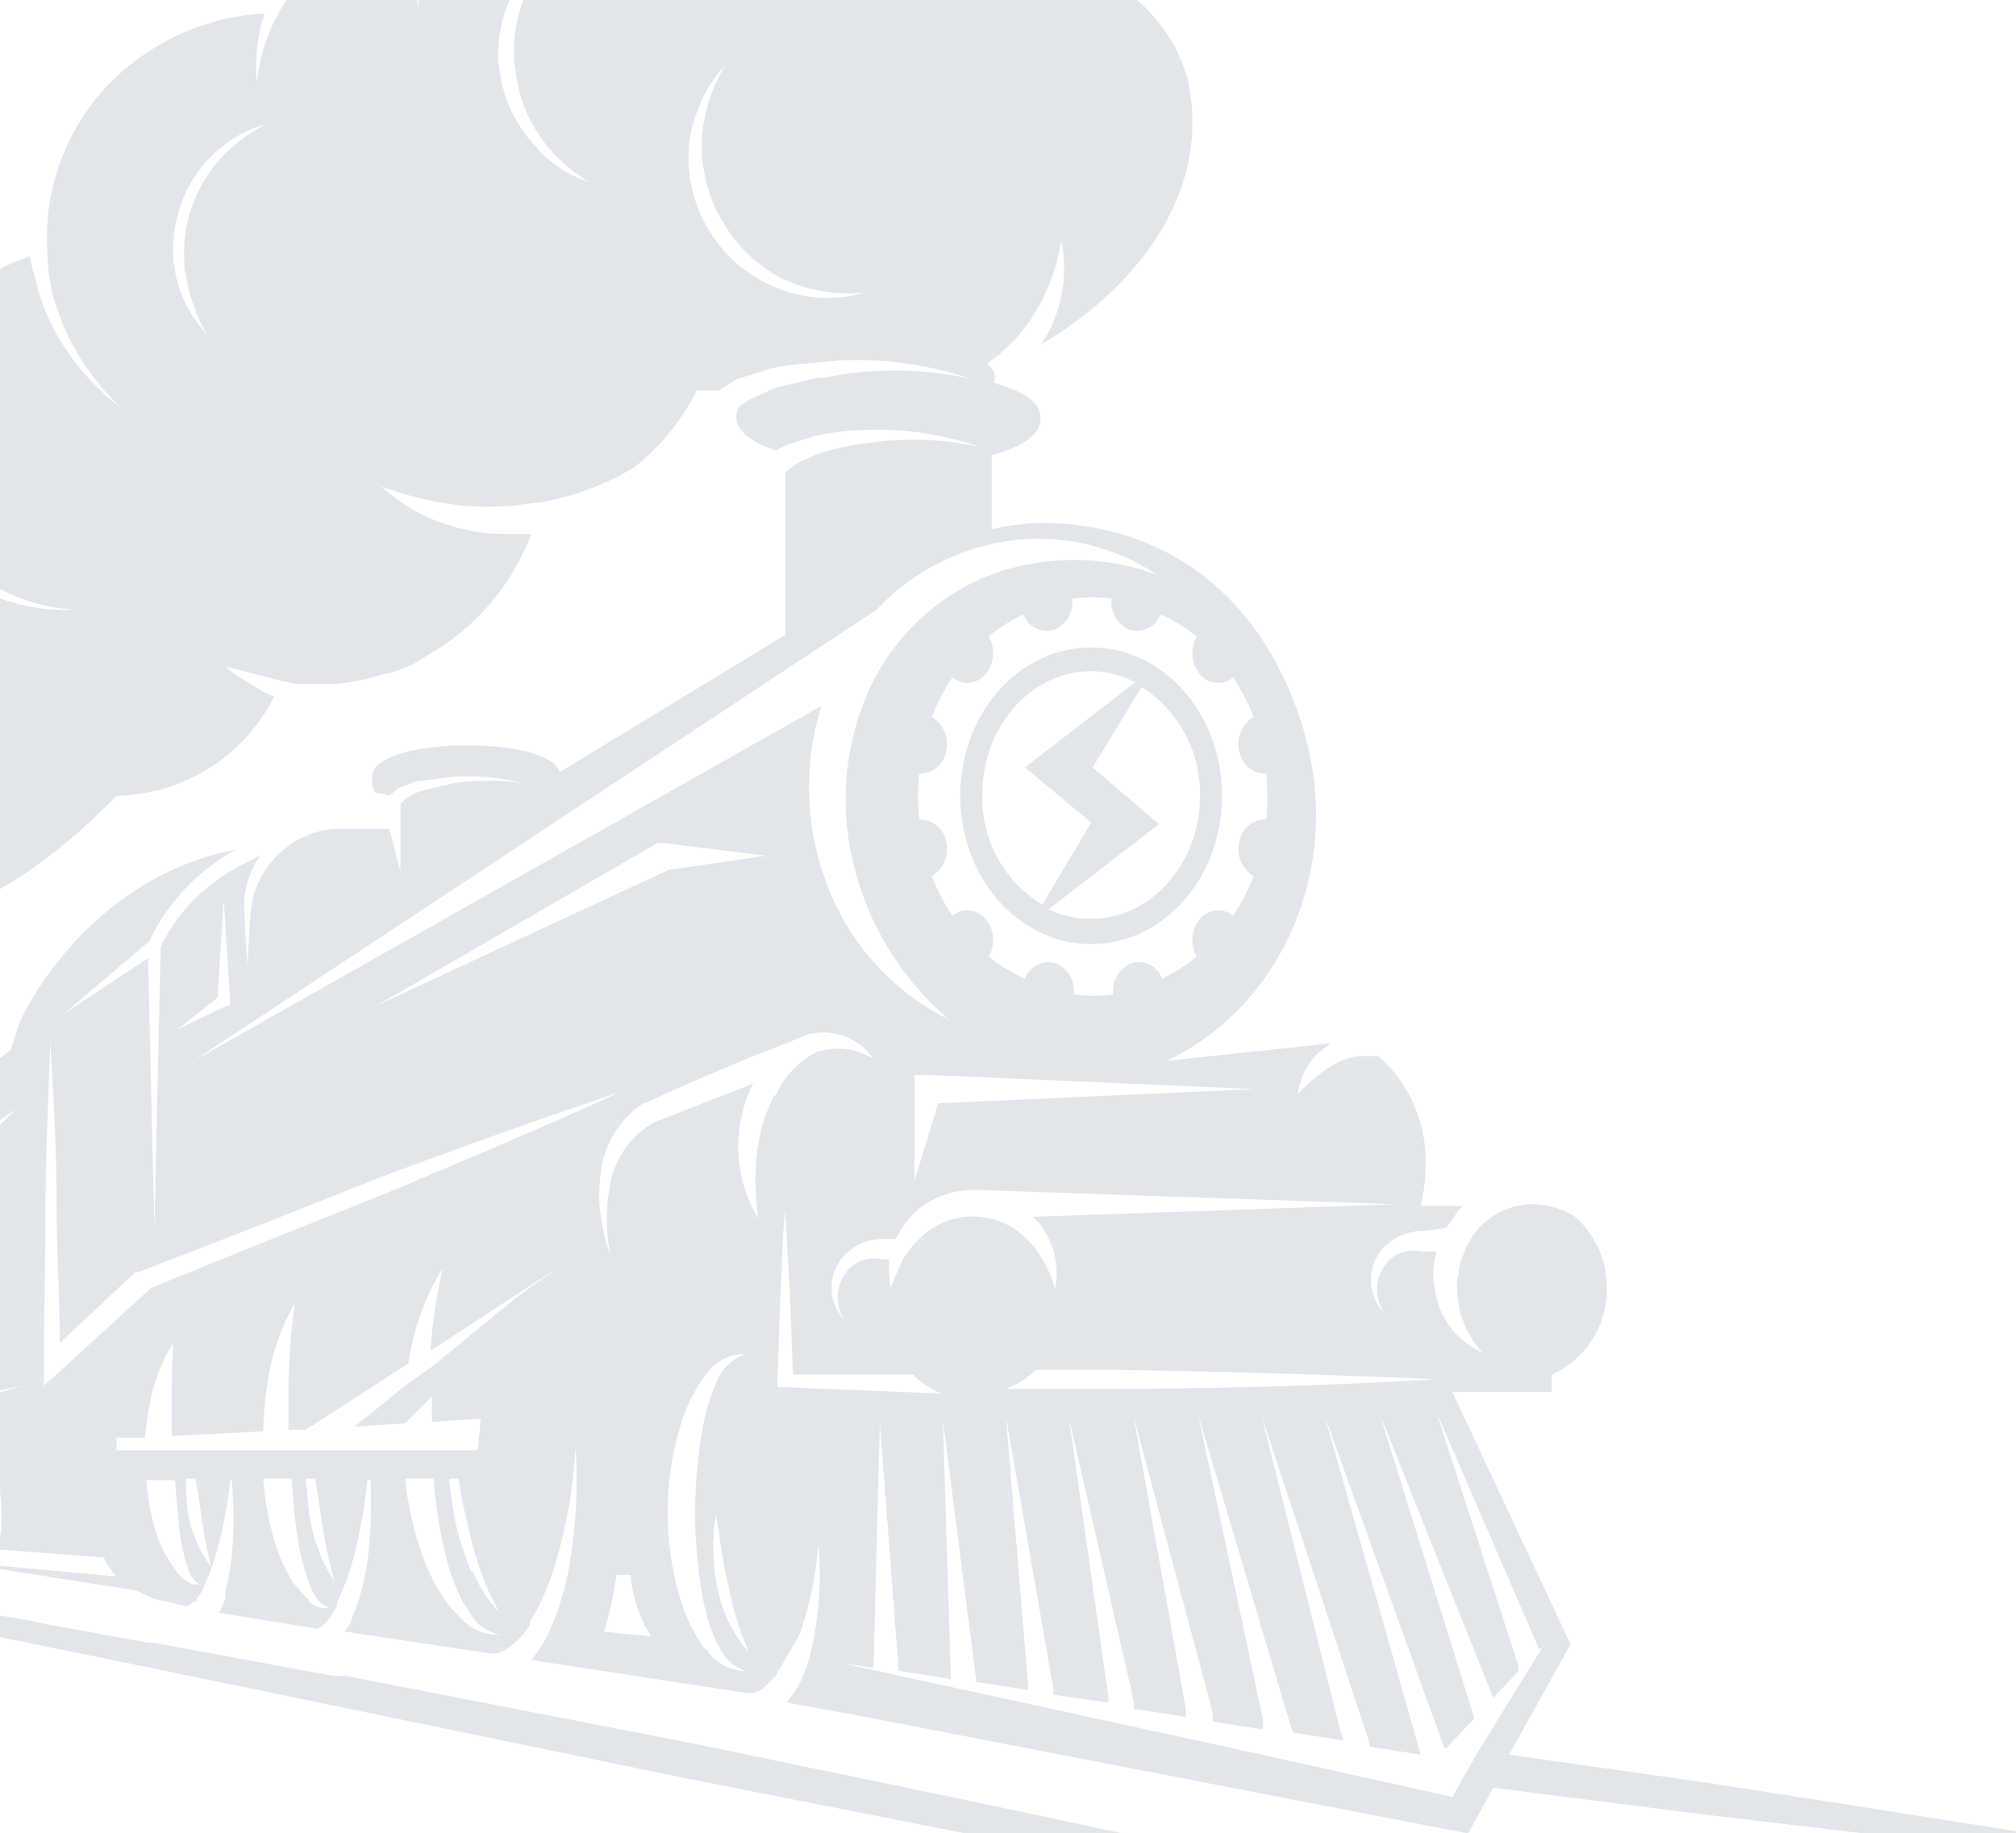 <svg xmlns="http://www.w3.org/2000/svg" xmlns:xlink="http://www.w3.org/1999/xlink" width="684" height="622" viewBox="0 0 684 622"><defs><style>.a{fill:#fff;stroke:#707070;}.b{opacity:0.136;clip-path:url(#a);}.c{fill:none;}.d{fill:#27475e;}</style><clipPath id="a"><rect class="a" width="684" height="622" transform="translate(0 2560)"/></clipPath></defs><g class="b" transform="translate(0 -2560)"><g transform="translate(280.856 2864.23)"><g transform="translate(-497.082 -370.27)"><path class="c" d="M52.4,114.3Z" transform="translate(228.513 497.288)"/><path class="c" d="M39.4,111.6Z" transform="translate(171.954 485.541)"/><path class="c" d="M31.8,107.6Z" transform="translate(138.888 468.138)"/><path class="c" d="M33.37,56.305,32.3,54.7Z" transform="translate(141.063 237.984)"/><path class="c" d="M76.685,113.275,41.37,110.6v1.07l-1.07,4.281L80.965,119.7A19.8,19.8,0,0,1,76.685,113.275Z" transform="translate(175.869 481.19)"/><path class="c" d="M66.116,117.07a16.587,16.587,0,0,1-4.816,4.816l55.112,9.631v-8.026h0L66.651,116Z" transform="translate(267.234 504.684)"/><path class="c" d="M58.216,114.6l-1.07,2.14a14.448,14.448,0,0,1-3.745,3.745l35.315,5.886h2.14v-6.956Z" transform="translate(232.864 498.593)"/><path class="d" d="M101.2,103.7c0,27.824,19.8,50.3,44.411,50.3s44.411-22.473,44.411-50.3-19.8-50.3-44.411-50.3S101.2,75.873,101.2,103.7Zm81.331,0c0,23.008-16.587,41.736-36.92,41.736a33.175,33.175,0,0,1-14.447-3.21l37.455-28.894L146.146,94.066l16.587-27.289A42.806,42.806,0,0,1,182.531,103.7Zm-59.393-9.631,22.473,18.728-16.587,27.824a42.271,42.271,0,0,1-20.333-37.455c0-23.008,16.587-41.736,36.92-41.736a33.175,33.175,0,0,1,14.982,3.746Z" transform="translate(440.828 232.329)"/><path class="d" d="M895.076,686.5l-98.988-15.517-67.954-9.631L749,623.894l-40.13-85.612h33.71V532.4a31.569,31.569,0,0,0,18.727-29.429,32.1,32.1,0,0,0-10.7-24.078,27.823,27.823,0,0,0-13.377-4.281,25.148,25.148,0,0,0-19.263,8.026,26.752,26.752,0,0,0-5.351,9.1,28.356,28.356,0,0,0-1.605,5.351,6.789,6.789,0,0,1-.535,3.21,23.51,23.51,0,0,0,0,2.675,33.175,33.175,0,0,0,8.561,21.938,27.288,27.288,0,0,1-16.052-21.4,29.937,29.937,0,0,1-.535-3.746q0-1.605,0-3.21a36.917,36.917,0,0,1,1.07-5.886H698.7a12.306,12.306,0,0,0-9.631,1.605,13.912,13.912,0,0,0-3.21,19.263,16.052,16.052,0,0,1,.535-23.008,18.192,18.192,0,0,1,12.307-4.816l8.026-1.07,4.281-5.886,1.605-1.605H698.169a57.785,57.785,0,0,0,1.605-13.377,47.087,47.087,0,0,0-16.052-37.455h-4.816c-8.026,0-14.982,5.351-22.473,12.842a24.614,24.614,0,0,1,6.956-13.912l4.28-3.21-55.647,5.886c39.6-18.728,60.463-66.884,46.016-113.435s-48.692-69.024-88.822-69.024a82.4,82.4,0,0,0-16.587,2.14V220.45c10.166-2.675,16.587-6.956,16.587-12.307s-4.816-8.561-12.842-11.236l-3.21-1.07a4.138,4.138,0,0,0-.535-4.816l-1.605-1.605a58.858,58.858,0,0,0,14.447-14.447,65.814,65.814,0,0,0,10.7-27.289,46.552,46.552,0,0,1-4.281,31.034l-2.675,4.281c33.71-19.8,58.323-52.972,49.762-90.427a59.932,59.932,0,0,0-4.281-10.7,58.859,58.859,0,0,0-11.771-14.982l-7.491-6.421a62.068,62.068,0,0,0-57.253-6.421,58.858,58.858,0,0,1,30.5-9.1,61.533,61.533,0,0,1,31.034,8.026h.535c-9.631-27.824-40.13-48.156-76.515-48.156A90.962,90.962,0,0,0,482,14.982l-4.816,3.21-1.605,1.07h-.535a66.349,66.349,0,0,0-27.289,48.156,59.394,59.394,0,0,1,7.491-28.359h0a80.262,80.262,0,0,1,17.122-21.4h0A66.349,66.349,0,0,0,427.958,0a70.094,70.094,0,0,0-44.411,17.657A74.914,74.914,0,0,0,368.565,35.85l-3.746,6.956a76.515,76.515,0,0,0-6.956,26.754,78.656,78.656,0,0,1,3.21-28.359,55.112,55.112,0,0,0-36.385,12.307,57.788,57.788,0,0,0-12.307,13.912l-3.21,5.886a61,61,0,0,0-5.886,20.868,62.067,62.067,0,0,1,1.605-20.333l1.07-3.21a79.191,79.191,0,0,0-40.13,13.377,74.91,74.91,0,0,0-33.71,65.814v2.14a77.581,77.581,0,0,0,1.605,12.842A80.8,80.8,0,0,0,247.638,193.7,78.656,78.656,0,0,0,257.8,204.933a80.254,80.254,0,0,1-10.7-9.631,77.05,77.05,0,0,1-17.657-29.429l-1.07-4.281a84.54,84.54,0,0,1-2.14-8.561v0A63.139,63.139,0,0,0,184.5,228.476l1.605,4.816a59.928,59.928,0,0,0,10.166,16.587l1.605,1.605h0a62.6,62.6,0,0,0,43.341,21.4,64.209,64.209,0,0,1-44.946-15.517l-1.605-1.07h0a65.278,65.278,0,0,1-12.842-16.587A47.086,47.086,0,0,0,171.658,288.4l2.14,4.281,1.07,1.605,3.21,4.816,1.605,2.14a47.086,47.086,0,0,0,29.429,15.517h.535a47.625,47.625,0,0,1-12.307-1.605,49.226,49.226,0,0,1-20.868-10.7c-30.5,101.664,32.1,80.261,79.191,31.569a61,61,0,0,0,53.507-33.71l-3.745-1.605-9.631-5.886-3.21-2.675,18.728,4.816,4.816,1.07h14.447a78.119,78.119,0,0,0,15.517-3.21,36.385,36.385,0,0,0,14.982-6.421,79.191,79.191,0,0,0,35.315-41.2h-10.7a65.278,65.278,0,0,1-14.447-2.14,60.464,60.464,0,0,1-22.473-11.236l-3.21-2.675a121.464,121.464,0,0,0,27.289,6.421,98.98,98.98,0,0,0,17.122,0l9.1-1.07h.535a94.708,94.708,0,0,0,25.683-8.561l5.886-3.21a79.189,79.189,0,0,0,21.4-26.219h7.491l5.886-3.746,11.771-3.745,5.886-1.07,17.122-1.605a123.067,123.067,0,0,1,43.876,5.886h-.535a120.926,120.926,0,0,0-42.806-1.07l-5.886,1.07h-2.14l-13.377,3.21-2.675,1.07-6.956,3.21-3.21,2.14a6.421,6.421,0,0,0-1.07,3.746c0,4.816,5.351,8.561,13.377,11.236l3.21-1.605,9.631-3.21a97.378,97.378,0,0,1,19.263-2.14,105.41,105.41,0,0,1,37.455,5.886,103.269,103.269,0,0,0-36.92-1.605,93.636,93.636,0,0,0-18.192,3.746l-8.026,3.745-3.21,2.675v55.112L406.02,328c-2.14-6.421-17.122-9.1-31.569-9.1s-32.1,3.21-32.1,10.7,2.14,4.816,5.886,6.421l3.21-2.675,5.886-2.14,12.307-1.605a79.727,79.727,0,0,1,24.078,2.14,79.191,79.191,0,0,0-23.543,0l-11.236,2.675c-3.21,1.07-6.421,3.21-6.956,4.816v3.745h0v18.728l-3.745-14.447H329.5a30.5,30.5,0,0,0-17.657,7.491,31.035,31.035,0,0,0-10.166,17.122c-1.07,6.956-1.07,14.447-1.605,21.4-.535-7.491-1.07-14.447-1.07-21.938a32.1,32.1,0,0,1,5.351-14.982l-5.351,2.675a67.96,67.96,0,0,0-11.772,7.491,65.817,65.817,0,0,0-9.631,9.631,52.972,52.972,0,0,0-6.956,11.237l-2.14,95.243-2.14-91.5-28.359,18.728L266.9,385.252a57.251,57.251,0,0,1,7.491-12.307,71.162,71.162,0,0,1,10.166-10.7,73.3,73.3,0,0,1,11.772-8.026c-52.437,10.166-73.84,58.858-73.84,59.393l-2.675,8.561L163.1,466.583h0c-9.1,6.956-18.728,13.377-28.359,19.8a397.036,397.036,0,0,1-36.385,20.333,246.669,246.669,0,0,1-79.726,25.148,249.875,249.875,0,0,0,82.4-18.728,404.467,404.467,0,0,0,38.525-17.657l5.351-3.21,18.192-10.7L176.474,473l3.21-2.14L221.42,442.5a362.77,362.77,0,0,1-39.06,33.71L163.1,489.591V534c-22.473,4.816-45.481,9.1-68.489,12.307a451.064,451.064,0,0,1-77.05,5.351,455.352,455.352,0,0,0,77.586,1.605c22.473-1.07,44.946-3.21,67.954-6.421h0l9.631-1.605c17.122-2.675,34.245-5.351,50.832-9.1-19.8,6.421-40.13,11.772-61,17.122V575.2l-66.884-3.746c-32.1-1.07-63.674-1.605-95.778,0,31.569,1.07,63.674,3.746,95.243,7.491s51.9,6.421,77.585,10.7c1.605,4.281,3.745,7.491,6.956,7.491s4.816-2.14,5.886-5.886h0v-1.07h0v-1.07a57.253,57.253,0,0,0,1.605-8.561v-3.745a42.27,42.27,0,0,0-2.14-17.122,43.34,43.34,0,0,1,4.281,17.122v8.026a16.507,16.507,0,0,1-.535,4.816v1.605h0V588.58H195.2a25.683,25.683,0,0,0,2.14,5.886,6.827,6.827,0,0,0,11.772,1.605h.535l2.14-4.816h0a64.212,64.212,0,0,0,2.14-11.237v-1.07a56.719,56.719,0,0,0-2.14-22.473,57.788,57.788,0,0,1,4.816,23.008v1.07a35.325,35.325,0,0,1-.535,7.491v3.746l35.315,2.675a19.8,19.8,0,0,0,4.281,6.421L215,597.141v1.07L262.62,605.7l5.351,2.675h0l11.772,2.675h0l2.14-1.605h.535l2.675-4.281v-.535a67.422,67.422,0,0,0,4.281-11.237,136.977,136.977,0,0,0,4.816-25.148h.535a138.05,138.05,0,0,1,0,26.219,77.6,77.6,0,0,1-2.14,11.237v2.675l-1.07,2.675-1.07,2.14,32.639,5.351h0c.535.535,2.14-.535,3.745-2.14h0a28.358,28.358,0,0,0,3.746-5.886v-1.07A80.785,80.785,0,0,0,335.925,595a159.978,159.978,0,0,0,4.816-26.754h1.07a163.732,163.732,0,0,1-1.07,27.824,92.561,92.561,0,0,1-3.21,13.912l-1.07,2.675-1.605,4.281-1.605,2.675,49.762,7.491a9.631,9.631,0,0,0,5.886-2.14,27.824,27.824,0,0,0,6.956-7.491V616.4a81.332,81.332,0,0,0,8.026-17.657,165.337,165.337,0,0,0,7.491-41.736,168.548,168.548,0,0,1-2.675,43.341,92.568,92.568,0,0,1-5.351,17.122l-1.605,3.745-3.21,5.351-2.14,2.675,66.349,10.166,6.956,1.07h0a7.491,7.491,0,0,0,5.886-2.14l3.745-3.745,3.746-6.421,4.281-7.491a116.646,116.646,0,0,0,6.421-31.034,118.787,118.787,0,0,1-1.605,32.639l-1.605,6.956a51.906,51.906,0,0,1-3.745,9.1l-1.07,1.605-2.675,3.745,20.868,3.746L714.221,688.1l8.561-15.517,71.7,9.1,99.523,11.772,100.059,10.7ZM289.909,120.926a51.367,51.367,0,0,0-9.631,18.192,49.227,49.227,0,0,0-1.605,16.052,11.782,11.782,0,0,0,.535,4.281h0a58.321,58.321,0,0,0,6.956,19.8,41.735,41.735,0,0,1-10.7-21.4h0a43.877,43.877,0,0,1,1.07-19.263,43.341,43.341,0,0,1,29.964-30.5,56.718,56.718,0,0,0-16.587,12.842Zm109.69-3.21-3.746-4.281a46.016,46.016,0,0,1-10.166-23.008,51.9,51.9,0,0,1-.535-5.886,44.948,44.948,0,0,1,4.281-19.263,43.876,43.876,0,0,1,8.561-11.772,41.2,41.2,0,0,1,8.026-6.421L399.6,55.112a49.226,49.226,0,0,0-9.1,29.964,44.926,44.926,0,0,0,.535,4.816,49.227,49.227,0,0,0,10.7,25.683,54.042,54.042,0,0,0,14.447,12.307A41.735,41.735,0,0,1,399.6,117.716Zm80.261,46.016a46.551,46.551,0,0,1-20.868-16.052l-2.14-3.21A47.623,47.623,0,0,1,449.9,123.6a45.479,45.479,0,0,1,0-8.561,46.016,46.016,0,0,1,3.21-12.307,42.271,42.271,0,0,1,9.1-14.447,52.973,52.973,0,0,0-6.956,17.657,47.626,47.626,0,0,0-1.07,9.631,51.371,51.371,0,0,0,1.605,12.307,46.552,46.552,0,0,0,5.886,13.912,48.693,48.693,0,0,0,19.8,18.728,51.9,51.9,0,0,0,27.824,4.816,44.411,44.411,0,0,1-29.429-1.605ZM171.123,575.738ZM703.52,534c-36.92,2.14-73.3,3.21-110.225,3.21h-35.85a29.965,29.965,0,0,0,10.166-6.421H593.3c36.385.535,73.3,1.605,110.225,3.211Zm-13.912-59.393L566.541,478.89l2.14,2.14a27.289,27.289,0,0,1,5.886,14.982,24.074,24.074,0,0,1-.535,7.491h0a35.85,35.85,0,0,0-10.7-18.192,25.684,25.684,0,0,0-34.245,0l-1.605,1.605a33.707,33.707,0,0,0-5.351,6.956l-1.07,2.675a40.662,40.662,0,0,0-2.675,6.421,21.4,21.4,0,0,1-.535-4.281,24.61,24.61,0,0,1,0-5.351h-2.14a12.306,12.306,0,0,0-9.631,1.605,13.912,13.912,0,0,0-3.21,19.263A16.052,16.052,0,0,1,503.4,491.2a18.192,18.192,0,0,1,12.307-4.816h4.281l3.21-5.351a28.894,28.894,0,0,1,23.008-11.236h2.675Zm-47.621-39.06-107.549,4.816-8.026,26.219v-35.85h4.816Zm-19.8-153.566a11.236,11.236,0,0,0,1.07,12.842,8.026,8.026,0,0,0,11.236,1.07,69.563,69.563,0,0,1,6.956,13.377,10.7,10.7,0,0,0-4.816,11.772,9.1,9.1,0,0,0,9.1,7.491,75.973,75.973,0,0,1,0,15.517,9.1,9.1,0,0,0-9.1,7.491,10.7,10.7,0,0,0,4.816,11.772,70.62,70.62,0,0,1-6.956,13.377,8.026,8.026,0,0,0-11.236,1.07,11.237,11.237,0,0,0-1.07,12.842,57.79,57.79,0,0,1-11.772,7.491,8.561,8.561,0,0,0-10.166-5.351,10.166,10.166,0,0,0-6.421,10.7,51.9,51.9,0,0,1-13.377,0,10.166,10.166,0,0,0-6.421-10.7,8.561,8.561,0,0,0-10.167,5.351,58.326,58.326,0,0,1-12.307-7.491,11.237,11.237,0,0,0-1.07-12.842,8.026,8.026,0,0,0-11.237-1.07,69.555,69.555,0,0,1-6.956-13.377,10.7,10.7,0,0,0,4.816-11.772,9.1,9.1,0,0,0-9.1-7.491,75.986,75.986,0,0,1,0-15.517,9.1,9.1,0,0,0,9.1-7.491,10.7,10.7,0,0,0-4.816-11.772,70.629,70.629,0,0,1,6.956-13.377,8.026,8.026,0,0,0,11.237-1.07,11.237,11.237,0,0,0,1.07-12.842,57.786,57.786,0,0,1,11.772-7.491,8.561,8.561,0,0,0,10.166,5.351,10.166,10.166,0,0,0,6.421-10.7,51.9,51.9,0,0,1,13.377,0,10.166,10.166,0,0,0,6.421,10.7,8.561,8.561,0,0,0,10.167-5.351A58.318,58.318,0,0,1,622.189,281.983Zm-108.62-9.1,3.211-3.21a76.514,76.514,0,0,1,28.894-17.122,72.235,72.235,0,0,1,63.139,8.561,81.331,81.331,0,0,0-59.393,1.07,75.98,75.98,0,0,0-39.6,40.665,90.962,90.962,0,0,0-3.746,57.788,99.524,99.524,0,0,0,32.1,51.367,84.006,84.006,0,0,1-42.271-48.157,92.031,92.031,0,0,1-1.07-58.323L281.883,425.917Zm-37.455,83.471-33.174,4.816L343.951,407.19l95.243-55.112h2.14ZM289.909,404.515l2.14-33.174,2.14,34.245v1.605h-1.07l-16.587,8.026Zm-6.956,199.047h-1.605a15.516,15.516,0,0,1-6.421-5.886,43.878,43.878,0,0,1-5.351-10.166,78.121,78.121,0,0,1-3.746-19.263h9.631l1.605,17.657a75.445,75.445,0,0,0,2.14,10.166c1.07,3.21,2.14,6.956,5.886,8.026Zm-3.21-25.684a88.814,88.814,0,0,1-.535-10.166h3.21l1.605,9.631a170.685,170.685,0,0,0,3.746,20.333,42.806,42.806,0,0,1-8.026-19.263Zm41.2,31.034-1.605-1.605-3.746-4.281a55.648,55.648,0,0,1-5.886-12.842,98.457,98.457,0,0,1-4.28-22.473h9.631c.535,6.956,1.07,13.912,2.14,20.868a81.863,81.863,0,0,0,3.21,12.842,24.078,24.078,0,0,0,3.21,6.956,8.562,8.562,0,0,0,4.281,3.211,8.562,8.562,0,0,1-6.956-2.14Zm0-30.5c-.535-3.745-.535-6.956-1.07-10.7h3.21c.535,3.21,1.07,6.956,1.605,10.166a197.447,197.447,0,0,0,4.816,24.613,57.253,57.253,0,0,1-8.561-23.543Zm50.3,35.315-1.605-1.605a57.788,57.788,0,0,1-9.1-15.517,110.225,110.225,0,0,1-6.956-28.894h9.631a170.166,170.166,0,0,0,4.281,26.754,71.17,71.17,0,0,0,5.886,15.517l3.211,4.816a14.982,14.982,0,0,0,9.1,5.886,17.123,17.123,0,0,1-13.912-6.421Zm4.816-14.447a95.772,95.772,0,0,1-5.351-16.587,126.3,126.3,0,0,1-2.14-14.982h3.21a106.833,106.833,0,0,0,2.675,13.912,134.3,134.3,0,0,0,4.281,16.052,74.911,74.911,0,0,0,6.956,15.517,44.409,44.409,0,0,1-9.1-13.912Zm16.052-93.638-29.429,24.078-9.1,6.421L336.46,550.054l16.587-1.07h.535l9.1-9.1v8.561l16.587-1.07-1.07,10.7H255.665V553.8H265.3a84.545,84.545,0,0,1,1.605-11.237,57.252,57.252,0,0,1,8.026-20.868c-.535,7.491-.535,14.447-.535,21.938v9.631l31.034-1.605a114.5,114.5,0,0,1,1.605-17.122,73.306,73.306,0,0,1,9.1-26.218,242.391,242.391,0,0,0-2.14,27.289q0,8.026,0,15.517h5.886l34.78-22.473h0a88.288,88.288,0,0,1,11.772-32.639,178.727,178.727,0,0,0-4.281,28.359l43.341-28.359Zm-44.946-34.78-40.13,16.052-39.6,16.052L236.4,531.327l-5.351,4.816v-7.491c0-18.192.535-36.385.535-54.577s1.07-36.385,1.605-54.577c1.07,18.192,2.14,36.385,2.14,54.577s1.07,31.569,1.07,47.621l25.683-24.078h1.07l40.13-15.517,41.736-16.587c27.289-10.166,54.042-19.8,81.331-28.894C400.669,448.391,373.916,459.627,347.162,470.863ZM421,619.614a111.825,111.825,0,0,0,4.281-19.263H430.1a44.946,44.946,0,0,0,6.956,20.868Zm34.245,5.886-1.07-1.605a53.513,53.513,0,0,1-6.421-12.842,101.664,101.664,0,0,1,0-63.674,52.439,52.439,0,0,1,7.491-14.447,16.052,16.052,0,0,1,13.912-7.491,16.052,16.052,0,0,0-10.166,10.166,64.205,64.205,0,0,0-4.281,13.912,162.661,162.661,0,0,0,0,59.393,65.818,65.818,0,0,0,4.281,13.912l1.07,1.605a14.447,14.447,0,0,0,9.1,8.561,16.053,16.053,0,0,1-13.377-7.491Zm14.447.535a46.018,46.018,0,0,1-10.166-21.4,68.491,68.491,0,0,1-.535-24.613c1.605,8.026,2.14,16.052,4.281,24.078a102.2,102.2,0,0,0,6.956,22.473h0Zm9.1-188.345a59.392,59.392,0,0,0-5.886,19.8,82.935,82.935,0,0,0,.535,21.938,47.086,47.086,0,0,1-1.605-46.016h.535l-34.245,13.377a29.964,29.964,0,0,0-14.447,18.728,54.576,54.576,0,0,0-1.605,12.842,61,61,0,0,0,1.07,13.377,61.536,61.536,0,0,1-3.21-13.377,49.232,49.232,0,0,1,0-13.912,32.64,32.64,0,0,1,14.447-24.078h.535c16.052-7.491,32.639-14.447,49.227-20.868l6.421-2.675h.535a20.333,20.333,0,0,1,21.4,8.561,21.938,21.938,0,0,0-19.8-2.14,29.43,29.43,0,0,0-13.377,14.447Zm3.745,98.988H479.86v-2.14c.535-9.631.535-19.263,1.07-28.894s.535-19.263,1.605-28.894q.8,14.447,1.605,28.894c.535,9.631.535,17.657,1.07,26.754h40.665a29.965,29.965,0,0,0,9.631,6.421ZM717.967,659.744l-5.886,10.166-1.07,2.14-2.14,3.745-4.281-1.07-65.279-14.447L501.8,630.315l10.7,1.605h0l2.14-82.936,6.421,84.006h.535l17.122,2.675V634.6l-2.675-86.682,11.237,87.752v1.07h.535l17.122,2.675v-1.605l-7.491-90.962L573.5,638.876v2.14l18.728,2.675v-1.605l-13.377-94.708,21.938,95.778v2.675l17.657,2.675v-2.675l-17.657-98.988L627.54,646.9v3.21l17.122,2.675v-3.21L622.724,546.309l31.034,104.339,1.07,3.21,17.122,2.675-1.07-3.21L644.127,546.309l35.85,108.62,1.07,3.745,17.122,2.675L697.1,657.6,665.53,546.309l40.665,112.9h.535l9.631-10.166-32.1-103.269,38.525,96.313,8.561-9.1v-1.605L703.52,545.239,738.3,625.5h.535l1.605-2.14Z" transform="translate(0.1)"/><path class="d" d="M569.87,215.474c-61-13.912-122.532-26.219-184.065-39.06L267.554,153.406h-4.281l-55.112-10.166-5.351-1.07h-2.14l-35.315-6.421-4.816-1.07-52.437-9.1L15,110.6l92.032,20.868L199.065,150.2l184.065,37.99,184.6,36.385L660.3,242.228l92.568,17.122c-30.5-8.026-61-15.517-91.5-23.008Z" transform="translate(65.796 481.19)"/></g></g></g></svg>